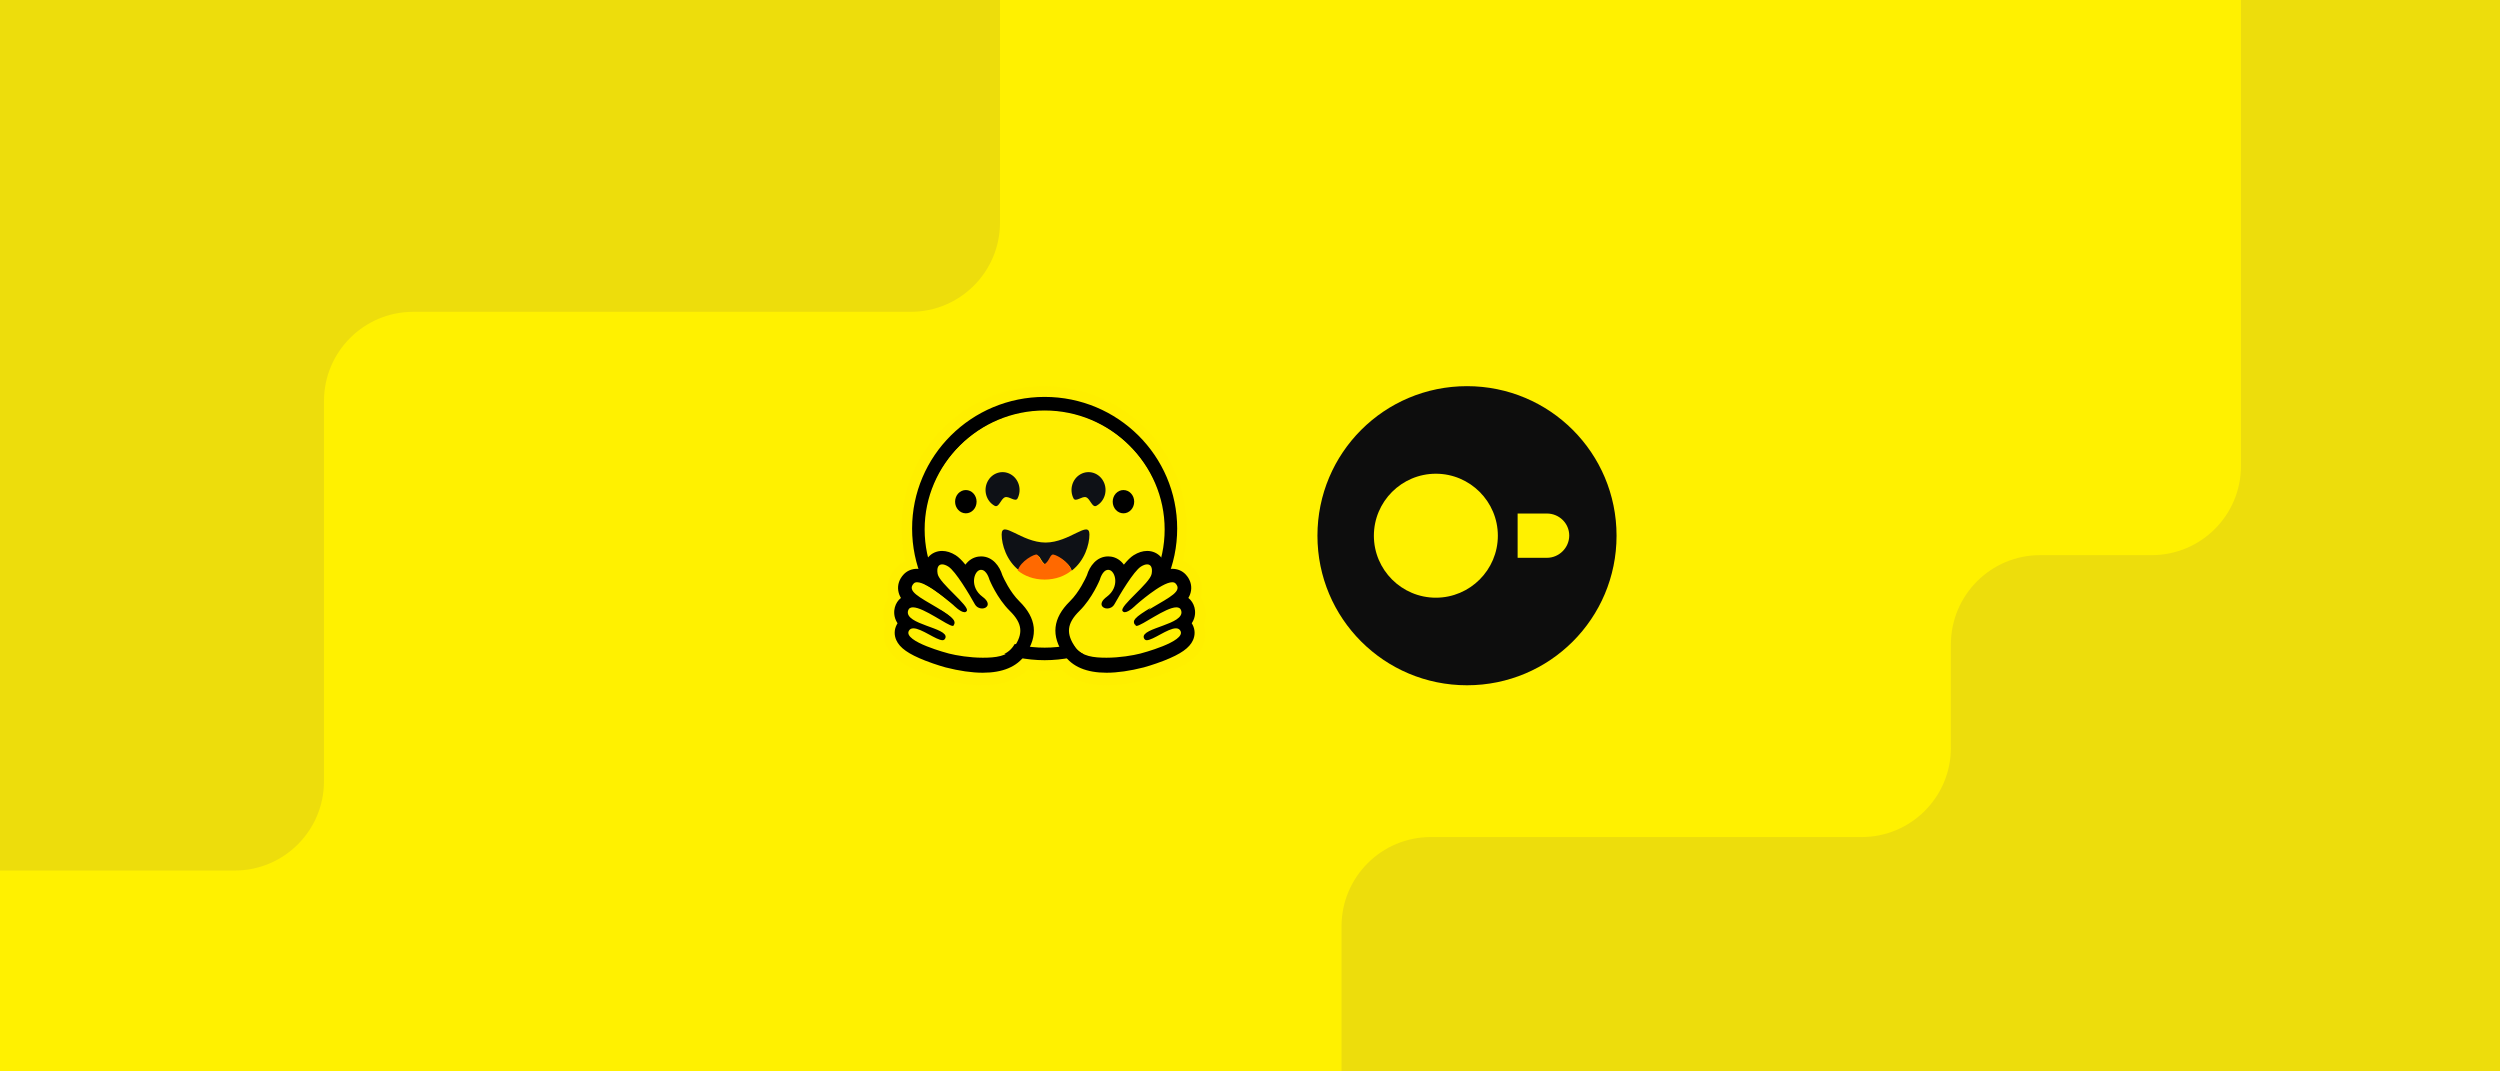 <svg xmlns="http://www.w3.org/2000/svg" width="560" height="240" fill="none" viewBox="0 0 560 240"><rect x="0" y="0" width="560" height="240" fill="#333333" stroke="none"/><g clip-path="url(#clip0_6570_22226)"><rect width="560" height="240" fill="#FFF100"/><g clip-path="url(#clip1_6570_22226)"><rect width="560" height="240" fill="#FFF100"/><path fill="#EDDD0C" d="M224 49.847L224 -1C224 -12.046 215.046 -21 204 -21L-26 -21C-37.046 -21 -46 -12.046 -46 -1L-46 175C-46 186.046 -37.046 195 -26 195L52.571 195C63.617 195 72.571 186.046 72.571 175L72.571 89.847C72.571 78.801 81.526 69.847 92.571 69.847L204 69.847C215.046 69.847 224 60.893 224 49.847Z"/><path fill="#EDDD0C" d="M501.983 104.352L501.983 -33C501.983 -44.046 510.937 -53 521.983 -53L546 -53C557.046 -53 566 -44.046 566 -33L566 257C566 268.046 557.046 277 546 277L320.5 277C309.454 277 300.5 268.046 300.5 257L300.5 207.5C300.5 196.454 309.454 187.5 320.5 187.5L417 187.5C428.046 187.5 437 178.546 437 167.5L437 144.352C437 133.306 445.954 124.352 457 124.352L481.983 124.352C493.029 124.352 501.983 115.398 501.983 104.352Z"/></g><path fill="#FFEF00" d="M269.616 140.056C270.19 141.707 270.052 143.465 269.287 144.993C268.737 146.109 267.949 146.972 266.985 147.744C265.823 148.661 264.378 149.441 262.634 150.19C260.554 151.076 258.016 151.909 256.853 152.215C253.878 152.987 251.019 153.476 248.12 153.499C243.976 153.537 240.404 152.559 237.866 150.06C236.55 150.22 235.22 150.312 233.882 150.312C232.612 150.312 231.358 150.236 230.112 150.083C227.565 152.567 224.009 153.537 219.88 153.499C216.982 153.476 214.122 152.987 211.139 152.215C209.985 151.909 207.446 151.076 205.366 150.19C203.622 149.441 202.177 148.661 201.023 147.744C200.051 146.972 199.264 146.109 198.713 144.993C197.956 143.465 197.811 141.707 198.392 140.056C197.857 138.795 197.719 137.351 198.14 135.754C198.331 135.028 198.644 134.355 199.042 133.759C198.958 133.446 198.889 133.125 198.843 132.773C198.553 130.679 199.279 128.769 200.648 127.286C201.321 126.545 202.047 126.033 202.804 125.704C202.246 123.335 201.955 120.897 201.955 118.406C201.955 100.783 216.248 86.5 233.882 86.5C239.938 86.5 245.604 88.181 250.437 91.116C251.309 91.651 252.165 92.224 252.984 92.835C253.389 93.141 253.794 93.454 254.184 93.783C254.582 94.104 254.972 94.44 255.347 94.784C256.479 95.816 257.541 96.924 258.513 98.108C258.841 98.498 259.155 98.903 259.461 99.316C260.08 100.134 260.654 100.982 261.181 101.861C261.984 103.175 262.688 104.551 263.3 105.98C263.705 106.935 264.057 107.913 264.37 108.914C264.837 110.412 265.196 111.956 265.441 113.546C265.517 114.073 265.586 114.608 265.639 115.143C265.747 116.213 265.808 117.298 265.808 118.406C265.808 120.867 265.517 123.282 264.974 125.613C265.815 125.941 266.611 126.476 267.352 127.286C268.721 128.769 269.448 130.687 269.157 132.781C269.111 133.125 269.042 133.446 268.958 133.759C269.356 134.355 269.67 135.028 269.861 135.754C270.281 137.351 270.144 138.795 269.616 140.056Z"/><path fill="#000" d="M260.624 118.395C260.624 103.791 248.704 91.951 234 91.951C219.296 91.951 207.376 103.791 207.376 118.395C207.376 133 219.296 144.839 234 144.839C248.704 144.839 260.624 133 260.624 118.395ZM204.312 118.395C204.312 102.109 217.604 88.907 234 88.907C250.397 88.907 263.689 102.109 263.689 118.395C263.689 134.681 250.397 147.883 234 147.883C217.604 147.883 204.312 134.681 204.312 118.395Z"/><path fill="#FFEF00" d="M234 145.075C248.846 145.075 260.881 133.22 260.881 118.596C260.881 103.972 248.846 92.117 234 92.117C219.155 92.117 207.12 103.972 207.12 118.596C207.12 133.22 219.155 145.075 234 145.075Z"/><path fill="#FFEF00" d="M226.954 144.788C229.061 141.752 228.912 139.474 226.02 136.636C223.129 133.798 221.446 129.647 221.446 129.647C221.446 129.647 220.817 127.236 219.385 127.458C217.953 127.679 216.902 131.283 219.901 133.487C222.901 135.691 219.304 137.188 218.15 135.118C216.996 133.048 213.845 127.728 212.211 126.71C210.577 125.692 209.427 126.262 209.812 128.36C210.198 130.458 217.029 135.542 216.364 136.642C215.7 137.742 213.357 135.349 213.357 135.349C213.357 135.349 206.027 128.798 204.431 130.505C202.836 132.212 205.642 133.643 209.642 136.021C213.642 138.398 213.952 139.026 213.385 139.926C212.816 140.825 203.987 133.514 203.158 136.613C202.329 139.713 212.169 140.612 211.561 142.752C210.954 144.892 204.631 138.702 203.337 141.114C202.043 143.526 212.261 146.361 212.343 146.382C215.644 147.223 224.026 149.005 226.954 144.788Z"/><path fill="#000" d="M211.037 123.41C209.8 123.41 208.696 123.91 207.925 124.817C207.449 125.379 206.951 126.285 206.91 127.641C206.392 127.494 205.893 127.412 205.428 127.412C204.244 127.412 203.175 127.859 202.419 128.67C201.448 129.712 201.017 130.992 201.205 132.273C201.294 132.883 201.501 133.43 201.81 133.936C201.158 134.456 200.678 135.179 200.446 136.049C200.264 136.732 200.078 138.152 201.05 139.616C200.988 139.712 200.93 139.811 200.876 139.912C200.291 141.006 200.254 142.242 200.77 143.392C201.553 145.136 203.497 146.511 207.274 147.986C209.623 148.903 211.773 149.49 211.792 149.495C214.898 150.288 217.707 150.692 220.139 150.692C224.609 150.692 227.809 149.343 229.65 146.684C232.614 142.401 232.19 138.484 228.355 134.708C226.233 132.619 224.822 129.538 224.528 128.862C223.935 126.86 222.368 124.635 219.764 124.635H219.763C219.544 124.635 219.323 124.652 219.104 124.686C217.963 124.862 216.966 125.509 216.254 126.483C215.485 125.541 214.738 124.792 214.063 124.369C213.044 123.733 212.026 123.41 211.037 123.41ZM211.037 126.419C211.426 126.419 211.902 126.582 212.426 126.91C214.055 127.927 217.198 133.249 218.348 135.318C218.734 136.012 219.393 136.305 219.986 136.305C221.163 136.305 222.083 135.152 220.094 133.687C217.103 131.483 218.152 127.879 219.58 127.657C219.642 127.648 219.704 127.643 219.764 127.643C221.062 127.643 221.635 129.847 221.635 129.847C221.635 129.847 223.313 133.998 226.196 136.836C229.079 139.675 229.228 141.953 227.127 144.988C225.694 147.058 222.95 147.328 220.139 147.328C217.223 147.328 214.228 146.822 212.553 146.394C212.471 146.373 202.288 143.727 203.578 141.314C203.795 140.909 204.153 140.746 204.602 140.746C206.42 140.746 209.725 143.41 211.146 143.41C211.463 143.41 211.7 143.168 211.792 142.843C212.424 140.601 202.573 139.913 203.4 136.814C203.546 136.265 203.941 136.043 204.497 136.043C206.898 136.043 212.286 140.203 213.415 140.203C213.501 140.203 213.563 140.179 213.597 140.126C214.163 139.226 213.902 138.494 209.914 136.117C205.926 133.738 203.078 132.412 204.67 130.705C204.853 130.508 205.112 130.421 205.428 130.421C207.849 130.421 213.569 135.549 213.569 135.549C213.569 135.549 215.113 137.131 216.047 137.131C216.262 137.131 216.444 137.047 216.568 136.841C217.23 135.742 210.419 130.658 210.035 128.56C209.775 127.138 210.217 126.419 211.037 126.419Z"/><path fill="#FFEF00" d="M240.646 144.788C238.538 141.752 238.688 139.474 241.579 136.636C244.471 133.798 246.154 129.647 246.154 129.647C246.154 129.647 246.783 127.236 248.214 127.458C249.646 127.679 250.698 131.283 247.698 133.487C244.699 135.691 248.296 137.188 249.45 135.118C250.604 133.048 253.755 127.728 255.389 126.71C257.022 125.692 258.172 126.262 257.787 128.36C257.402 130.458 250.571 135.542 251.235 136.642C251.9 137.742 254.243 135.349 254.243 135.349C254.243 135.349 261.572 128.798 263.168 130.505C264.764 132.212 261.957 133.643 257.958 136.021C253.958 138.398 253.648 139.026 254.215 139.926C254.783 140.825 263.612 133.514 264.442 136.613C265.27 139.713 255.431 140.612 256.038 142.752C256.645 144.892 262.969 138.702 264.262 141.114C265.557 143.526 255.339 146.361 255.256 146.382C251.956 147.223 243.574 149.005 240.646 144.788Z"/><path fill="#000" d="M256.964 123.41C258.2 123.41 259.305 123.91 260.075 124.817C260.552 125.379 261.05 126.285 261.09 127.641C261.608 127.494 262.107 127.412 262.573 127.412C263.756 127.412 264.825 127.859 265.581 128.67C266.552 129.712 266.984 130.992 266.796 132.273C266.707 132.883 266.5 133.43 266.19 133.936C266.842 134.456 267.323 135.179 267.555 136.049C267.737 136.732 267.923 138.152 266.95 139.616C267.012 139.712 267.07 139.811 267.124 139.912C267.709 141.006 267.746 142.242 267.23 143.392C266.448 145.136 264.503 146.511 260.727 147.986C258.377 148.903 256.228 149.49 256.209 149.495C253.103 150.288 250.293 150.692 247.862 150.692C243.392 150.692 240.192 149.343 238.35 146.684C235.386 142.401 235.81 138.484 239.645 134.708C241.768 132.619 243.179 129.538 243.473 128.862C244.065 126.86 245.632 124.635 248.237 124.635H248.237C248.456 124.635 248.678 124.652 248.896 124.686C250.037 124.862 251.034 125.509 251.747 126.483C252.515 125.541 253.262 124.792 253.938 124.369C254.956 123.733 255.974 123.41 256.964 123.41ZM256.964 126.419C256.574 126.419 256.099 126.582 255.574 126.91C253.945 127.927 250.803 133.249 249.652 135.318C249.267 136.012 248.608 136.305 248.014 136.305C246.837 136.305 245.918 135.152 247.907 133.687C250.898 131.483 249.848 127.879 248.421 127.657C248.358 127.648 248.296 127.643 248.237 127.643C246.938 127.643 246.366 129.847 246.366 129.847C246.366 129.847 244.688 133.998 241.804 136.836C238.921 139.675 238.772 141.953 240.874 144.988C242.307 147.058 245.05 147.328 247.862 147.328C250.778 147.328 253.772 146.822 255.447 146.394C255.53 146.373 265.712 143.727 264.422 141.314C264.205 140.909 263.848 140.746 263.398 140.746C261.581 140.746 258.276 143.41 256.855 143.41C256.537 143.41 256.3 143.168 256.209 142.843C255.576 140.601 265.428 139.913 264.601 136.814C264.455 136.265 264.059 136.043 263.504 136.043C261.102 136.043 255.715 140.203 254.585 140.203C254.499 140.203 254.437 140.179 254.404 140.126C253.838 139.226 254.098 138.494 258.086 136.117C262.074 133.738 264.923 132.412 263.331 130.705C263.148 130.508 262.888 130.421 262.573 130.421C260.152 130.421 254.431 135.549 254.431 135.549C254.431 135.549 252.887 137.131 251.953 137.131C251.739 137.131 251.556 137.047 251.433 136.841C250.771 135.742 257.582 130.658 257.966 128.56C258.226 127.138 257.783 126.419 256.964 126.419Z"/><path fill="#0E1116" d="M244.031 119.742C244.031 116.369 239.636 121.51 234.201 121.533C228.767 121.511 224.372 116.369 224.372 119.742C224.372 121.979 225.447 125.616 228.334 127.823C228.909 125.856 232.066 124.279 232.517 124.506C233.16 124.828 233.124 125.721 234.201 126.508C235.279 125.721 235.243 124.828 235.885 124.506C236.337 124.279 239.494 125.856 240.068 127.823C242.955 125.616 244.03 121.979 244.03 119.743L244.031 119.742Z"/><path fill="#FF6900" d="M235.728 124.236C235.068 124.583 235.106 125.543 234 126.39C232.895 125.543 232.932 124.583 232.273 124.236C231.809 123.993 228.572 125.688 227.982 127.804C229.48 129.004 231.453 129.81 233.998 129.83C233.999 129.83 233.999 129.83 234 129.83C234.001 129.83 234.002 129.83 234.003 129.83C236.548 129.81 238.521 129.004 240.018 127.804C239.429 125.688 236.191 123.993 235.728 124.236H235.728Z"/><path fill="#000" d="M251.653 114.985C252.983 114.985 254.06 113.818 254.06 112.377C254.06 110.937 252.983 109.77 251.653 109.77C250.324 109.77 249.246 110.937 249.246 112.377C249.246 113.818 250.324 114.985 251.653 114.985Z"/><path fill="#000" d="M216.348 114.985C217.677 114.985 218.755 113.818 218.755 112.377C218.755 110.937 217.677 109.77 216.348 109.77C215.018 109.77 213.94 110.937 213.94 112.377C213.94 113.818 215.018 114.985 216.348 114.985Z"/><path fill="#0E1116" d="M243.28 111.382C244.251 111.742 244.638 113.837 245.619 113.29C247.477 112.253 248.183 109.831 247.195 107.881C246.207 105.93 243.899 105.19 242.041 106.227C240.183 107.264 239.477 109.686 240.465 111.636C240.932 112.557 242.412 111.06 243.28 111.382Z"/><path fill="#0E1116" d="M225.122 111.382C224.151 111.742 223.764 113.837 222.783 113.29C220.925 112.253 220.22 109.831 221.208 107.881C222.196 105.93 224.503 105.19 226.361 106.227C228.219 107.264 228.925 109.686 227.937 111.636C227.47 112.557 225.99 111.06 225.122 111.382Z"/><path fill="#0D0D0D" d="M328.607 153.5C310.074 153.5 295.107 138.533 295.107 120C295.107 101.467 310.074 86.5 328.607 86.5C347.141 86.5 362.107 101.467 362.107 120C362.107 138.533 347.141 153.5 328.607 153.5Z"/><path fill="#FFF100" d="M346.52 115.03H339.948V124.948H346.52C349.245 124.948 351.509 122.684 351.509 119.959C351.509 117.214 349.245 115.03 346.52 115.03Z"/><path fill="#FFF100" d="M307.749 120C307.749 127.654 313.98 133.885 321.634 133.885C329.288 133.885 335.519 127.654 335.519 120C335.519 112.346 329.288 106.115 321.634 106.115C313.98 106.115 307.749 112.346 307.749 120Z"/></g><defs><clipPath id="clip0_6570_22226"><rect width="560" height="240" fill="#fff"/></clipPath><clipPath id="clip1_6570_22226"><rect width="560" height="240" fill="#fff"/></clipPath></defs></svg>